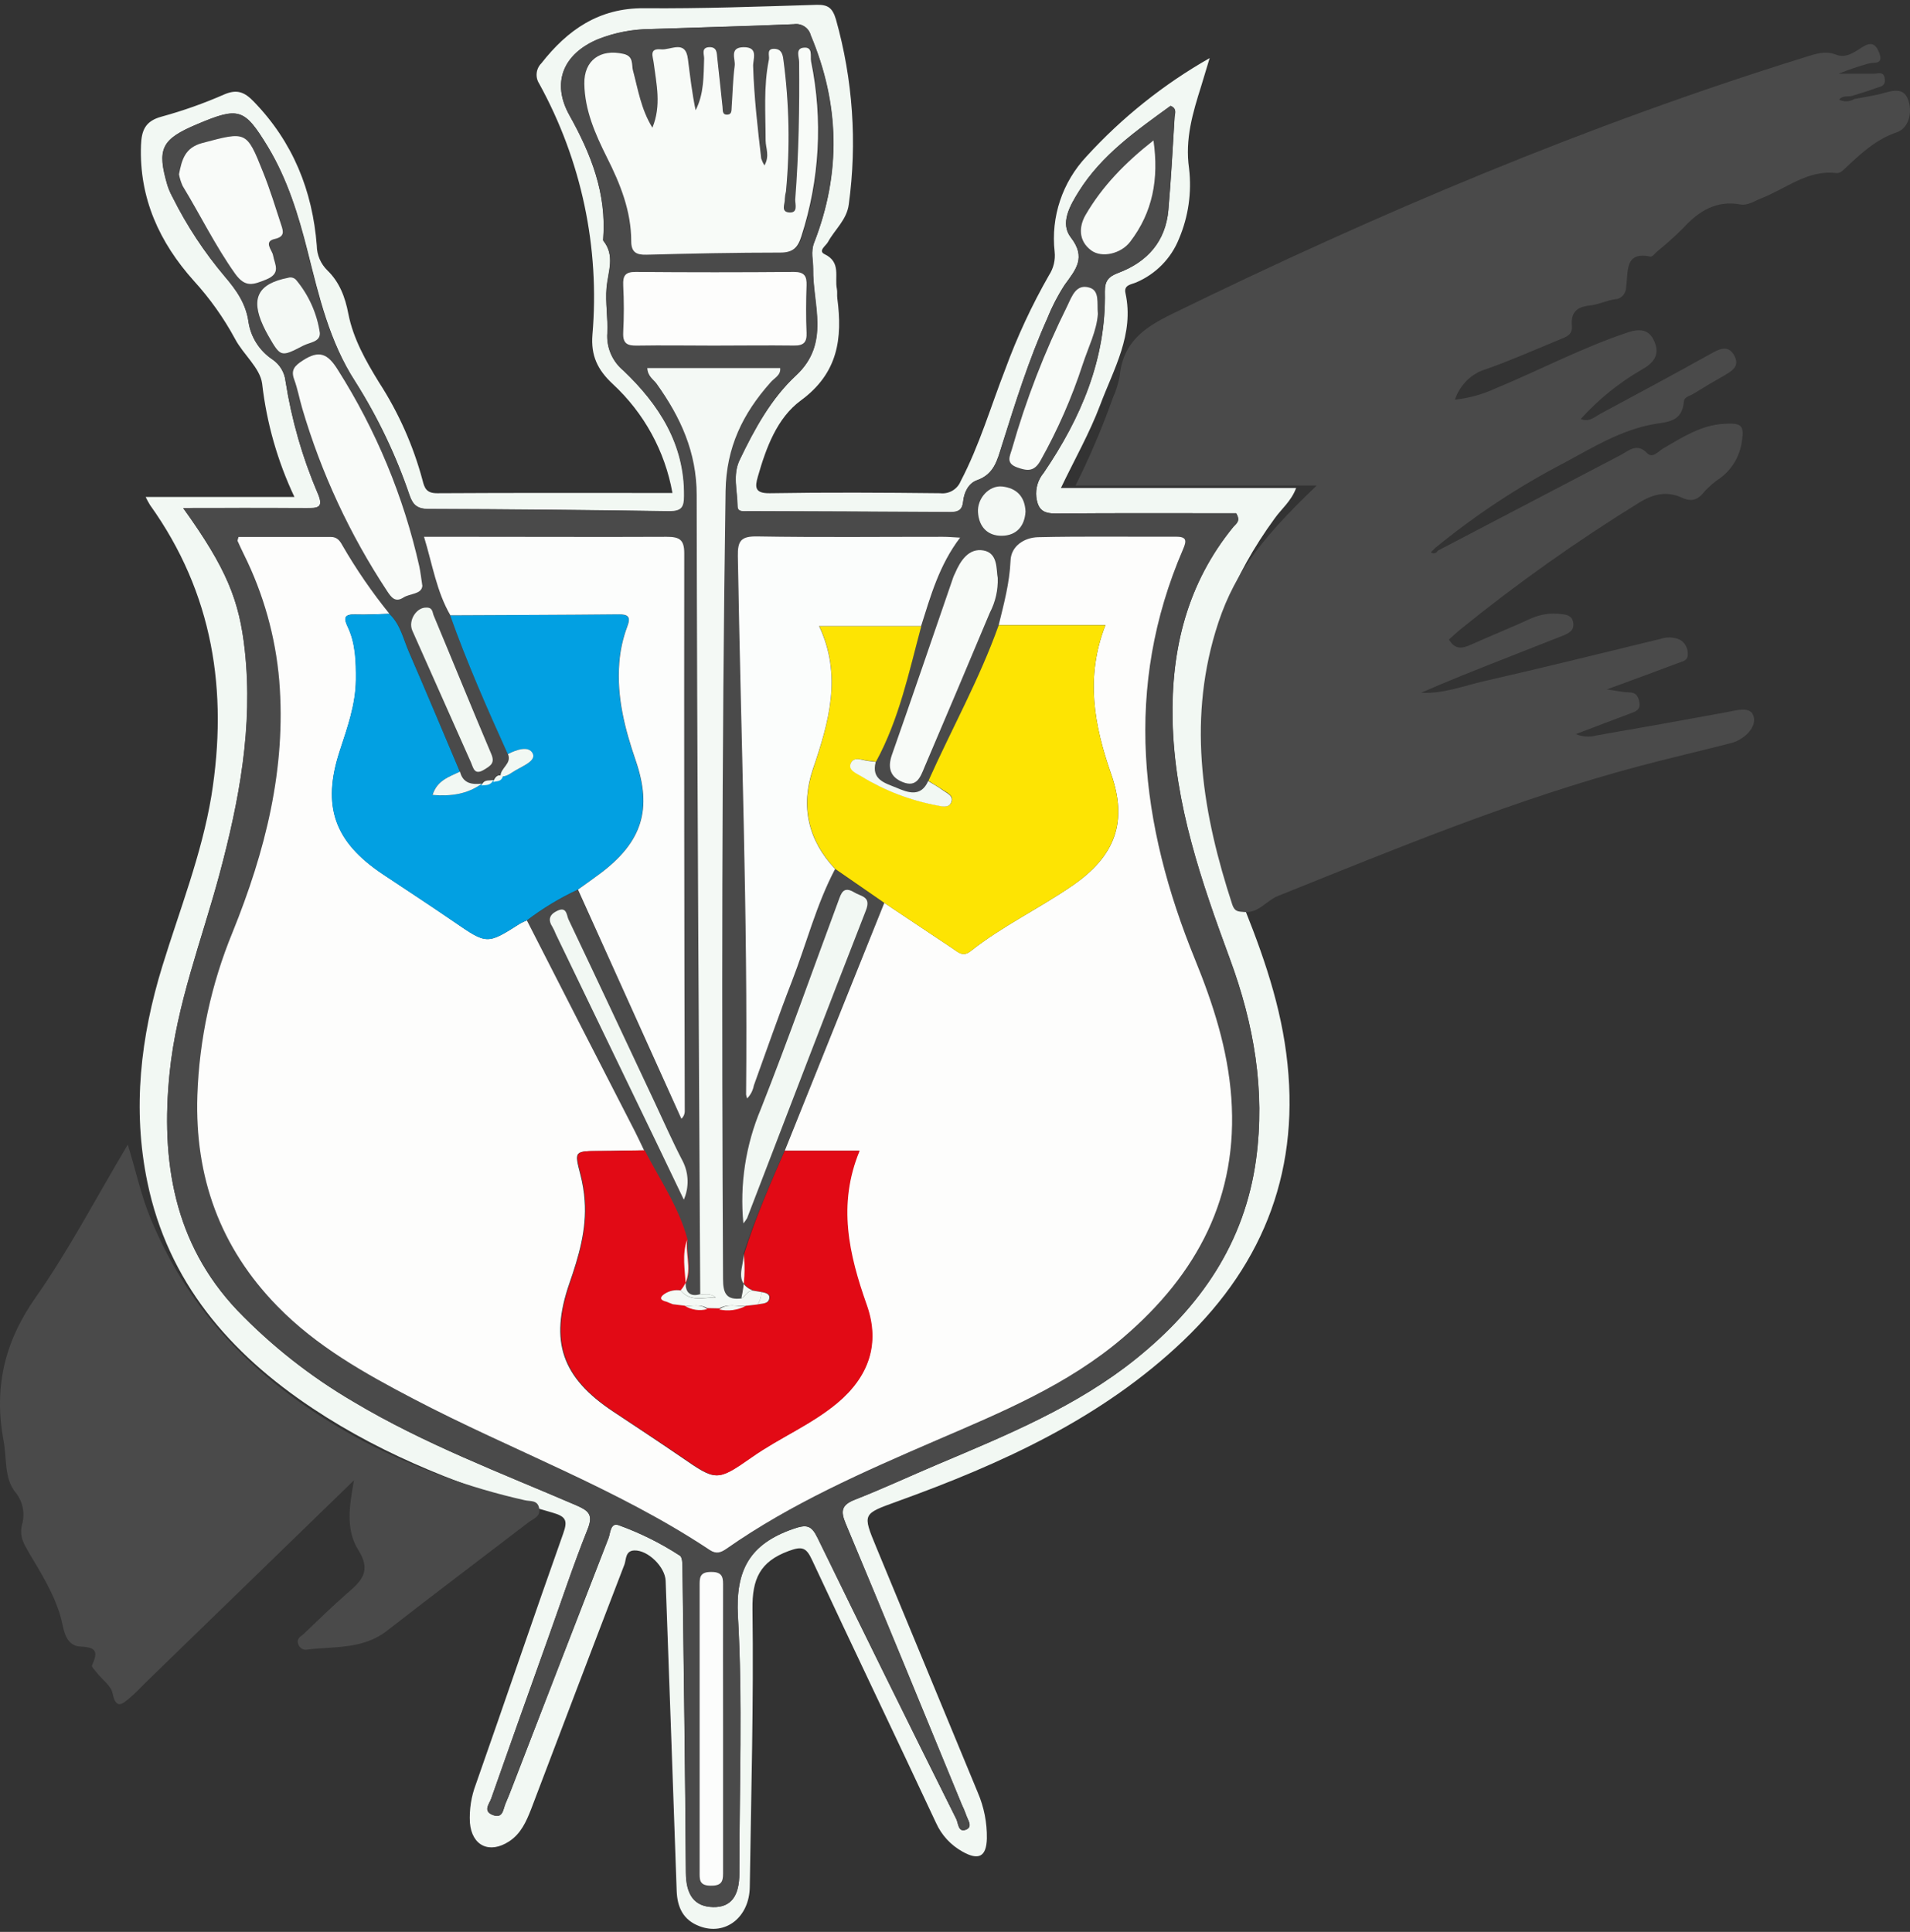 <?xml version="1.0" encoding="UTF-8" standalone="no"?>
<svg width="260px" height="263px" viewBox="0 0 260 263" version="1.1" xmlns="http://www.w3.org/2000/svg" xmlns:xlink="http://www.w3.org/1999/xlink">
    <rect x="0" y="0" width="260" height="263" fill="#333333" stroke="none"/>
    <!-- Generator: Sketch 41.2 (35397) - http://www.bohemiancoding.com/sketch -->
    <title>Group 13</title>
    <desc>Created with Sketch.</desc>
    <defs></defs>
    <g id="Page-1" stroke="none" stroke-width="1" fill="none" fill-rule="evenodd">
        <g id="LANDINGPAGE" transform="translate(-854, -246)">
            <g id="Group" transform="translate(261, 0)">
                <g id="Group-13" transform="translate(593, 246)">
                    <g id="Gensel_Logo" transform="translate(19, 0)">
                        <g id="Ebene_2">
                            <g>
                                <g id="Ebene_1-2">
                                    <path d="M145.664,7.91 C145.157,9.584 144.85,10.639 144.523,11.687 C143.369,15.345 142.282,18.937 142.862,22.938 C143.245,26.194 142.772,29.493 141.488,32.516 C140.423,35.18 138.327,37.315 135.664,38.448 C134.997,38.738 133.957,38.771 134.203,39.898 C135.431,45.508 132.589,50.253 130.755,55.151 C129.32,58.961 127.279,62.547 125.418,66.436 L157.438,66.436 C156.771,68.228 155.437,69.283 154.536,70.549 C142.915,86.441 142.028,103.42 149.386,121.158 C152.381,128.409 155.09,135.659 156.097,143.437 C158.098,158.808 153.309,171.781 142.088,182.505 C130.988,193.091 117.333,199.274 103.097,204.415 C98.428,206.109 98.388,206.05 100.269,210.598 C104.881,221.746 109.492,232.892 114.104,244.036 C114.953,246.013 115.373,248.144 115.338,250.292 C115.272,252.763 114.224,253.324 112.003,252.065 C110.416,251.181 109.16,249.814 108.421,248.169 C102.837,236.219 97.12,224.328 91.544,212.371 C90.756,210.677 90.209,210.459 88.348,211.151 C84.446,212.595 83.378,214.955 83.432,219.061 C83.605,231.664 83.245,244.274 83.065,256.883 C83.005,261.036 79.73,263.554 76.241,262.235 C73.986,261.392 73.192,259.645 73.112,257.397 C72.623,243.335 72.123,229.274 71.611,215.212 C71.544,213.32 69.21,211.013 67.349,211.072 C66.121,211.112 66.248,212.279 66.014,212.957 C61.738,224.051 57.529,235.177 53.3,246.291 C52.633,247.985 51.919,249.626 50.305,250.681 C47.636,252.421 45.235,251.287 44.968,248.149 C44.866,246.354 45.146,244.558 45.788,242.876 C49.791,231.493 53.647,220.083 57.683,208.726 C58.31,206.966 58.003,206.445 56.222,205.931 C44.708,202.635 33.588,198.397 23.575,191.74 C12.234,184.212 3.869,174.503 1.061,160.931 C-1.001,150.971 0.133,141.157 3.102,131.52 C5.463,123.847 8.439,116.359 9.773,108.371 C12.074,94.08 10.013,80.759 1.421,68.749 C1.204,68.395 1.006,68.03 0.827,67.655 L21.08,67.655 C18.777,62.781 17.293,57.569 16.684,52.224 C16.397,50.075 14.122,48.269 12.995,46.134 C11.456,43.284 9.572,40.63 7.385,38.231 C2.715,33.023 -0.073,26.972 0.194,19.774 C0.267,17.738 0.774,16.479 2.995,15.879 C5.913,15.079 8.767,14.068 11.534,12.853 C13.295,12.095 14.316,12.563 15.536,13.822 C20.873,19.326 23.541,25.951 24.122,33.439 C24.135,34.708 24.655,35.921 25.569,36.813 C27.21,38.409 27.991,40.439 28.424,42.746 C29.091,46.127 30.813,49.166 32.594,52.059 C35.254,56.168 37.252,60.66 38.517,65.374 C38.784,66.462 39.058,67.154 40.519,67.147 C51.105,67.081 61.692,67.114 72.538,67.114 C71.524,61.424 68.669,56.213 64.4,52.264 C62.332,50.339 61.418,48.395 61.645,45.567 C62.667,33.72 60.148,21.836 54.4,11.39 C53.828,10.508 53.953,9.351 54.701,8.608 C58.243,4.093 62.506,1.068 68.696,1.121 C76.501,1.186 84.312,0.896 92.124,0.659 C93.698,0.613 94.319,1.055 94.792,2.637 C97.099,10.83 97.693,19.401 96.54,27.829 C96.266,29.932 94.639,31.237 93.705,32.951 C93.425,33.465 92.317,34.15 93.251,34.605 C95.533,35.699 94.585,37.69 94.919,39.325 C95.006,39.74 94.919,40.182 94.979,40.61 C95.699,46.068 95.099,50.787 90.016,54.518 C86.767,56.904 85.28,60.971 84.159,64.9 C83.759,66.304 83.719,67.18 85.8,67.147 C93.525,67.016 101.25,67.062 108.974,67.147 C110.173,67.29 111.319,66.62 111.769,65.513 C114.331,60.628 115.859,55.362 117.847,50.26 C119.466,45.839 121.456,41.559 123.797,37.466 C124.413,36.52 124.684,35.394 124.564,34.276 C124.03,29.526 125.618,24.782 128.913,21.284 C133.752,15.984 139.404,11.471 145.664,7.91 L145.664,7.91 Z M5.93,69.158 C11.894,77.43 13.582,81.767 14.322,88.55 C15.456,98.971 13.548,109.03 10.88,118.996 C8.465,127.993 5.03,136.734 4.083,146.08 C2.875,158.024 4.65,169.23 13.288,178.379 C17.958,183.233 23.285,187.426 29.118,190.836 C38.711,196.571 49.164,200.513 59.397,204.916 C61.105,205.654 61.785,206.181 60.991,208.172 C59.057,213.017 57.422,217.974 55.655,222.891 C53.04,230.221 50.418,237.55 47.843,244.9 C47.603,245.559 46.722,246.534 48.017,247.068 C49.471,247.668 49.457,246.343 49.804,245.546 C50.151,244.748 50.471,243.964 50.765,243.166 C55.11,231.908 59.464,220.654 63.826,209.405 C64.087,208.746 64.073,207.229 65.221,207.645 C68.149,208.7 70.943,210.089 73.546,211.784 C73.853,211.982 73.886,212.72 73.893,213.208 C74.073,227.103 74.266,240.998 74.36,254.892 C74.36,257.931 75.494,259.579 78.075,259.625 C80.49,259.671 81.644,258.142 81.637,255.011 C81.637,243.344 82.098,231.658 81.444,220.024 C81.09,213.716 83.065,210.196 88.909,208.159 C90.796,207.5 91.437,207.618 92.284,209.359 C98.51,222.146 104.805,234.905 111.169,247.635 C111.449,248.196 111.409,249.52 112.503,249.079 C113.484,248.677 112.717,247.761 112.503,247.062 C112.331,246.579 112.133,246.106 111.91,245.645 C106.653,232.91 101.43,220.155 96.113,207.414 C95.406,205.727 95.519,204.883 97.36,204.164 C101.136,202.688 104.818,200.968 108.554,199.386 C118.033,195.378 127.573,191.476 135.664,184.957 C144.436,177.891 150.427,169.183 151.974,157.846 C153.255,148.447 151.674,139.39 148.439,130.617 C144.556,120.07 140.867,109.478 140.614,98.075 C140.401,88.365 142.615,79.401 148.899,71.709 C149.233,71.3 149.92,70.937 149.266,69.876 C141.221,69.876 132.976,69.837 124.731,69.909 C123.003,69.909 122.296,69.395 122.062,67.668 C121.933,66.481 122.294,65.293 123.063,64.372 C128.133,56.911 131.575,48.882 131.395,39.7 C131.395,38.237 131.889,37.651 133.223,37.15 C137.185,35.66 139.667,32.865 140.04,28.581 C140.401,24.395 140.634,20.203 140.881,16.011 C140.881,15.49 141.274,14.798 140.34,14.409 C135.711,17.771 130.955,21.08 127.833,26.089 C126.639,28.007 125.264,30.4 126.759,32.318 C128.907,35.086 127.426,36.721 125.925,38.784 C124.99,40.225 124.199,41.753 123.563,43.346 C121.035,48.975 119.201,54.854 117.353,60.721 C116.733,62.698 116.306,64.577 113.977,65.401 C112.823,65.809 112.223,67.029 112.096,68.301 C111.99,69.356 111.503,69.744 110.415,69.731 C101.216,69.665 92.01,69.652 82.811,69.613 C82.231,69.613 81.391,69.758 81.384,68.953 C81.384,66.844 80.677,64.702 81.677,62.626 C83.679,58.427 85.953,54.274 89.369,51.11 C94.038,46.753 91.584,41.48 91.677,36.609 C91.677,35.515 91.323,34.289 91.797,33.089 C95.499,23.604 95.286,14.191 91.343,4.818 C91.096,3.807 90.111,3.148 89.069,3.296 C82.565,3.566 76.054,3.724 69.55,3.955 C67.118,3.978 64.711,4.447 62.452,5.339 C57.663,7.317 56.028,11.271 58.536,15.734 C61.485,21.007 63.586,26.386 63.119,32.516 L63.119,32.766 C64.78,34.816 63.786,37.005 63.573,39.2 C63.399,41.236 63.78,43.319 63.68,45.369 C63.548,47.324 64.374,49.222 65.901,50.471 C70.751,55.085 74.246,60.49 74.166,67.549 C74.166,69.066 73.806,69.639 72.165,69.613 C61.229,69.441 50.291,69.338 39.351,69.303 C37.857,69.303 37.223,68.749 36.77,67.451 C34.927,62.011 32.442,56.805 29.365,51.941 C25.843,46.503 24.429,40.353 22.901,34.302 C21.633,29.273 20.146,24.415 17.464,19.972 C14.262,14.745 13.522,14.501 7.865,16.894 C2.942,18.957 2.315,20.236 3.796,25.272 C3.989,25.842 4.235,26.394 4.53,26.92 C6.448,30.757 8.819,34.357 11.594,37.644 C13.175,39.496 14.489,41.348 14.829,43.873 C15.156,45.942 16.344,47.783 18.105,48.948 C19.1,49.635 19.745,50.715 19.872,51.908 C20.693,57.151 22.165,62.274 24.255,67.161 C25.122,69.138 24.255,69.204 22.681,69.184 C17.204,69.125 11.761,69.158 5.93,69.158 Z" id="Shape" fill="#F2F8F3"></path>
                                    <path d="M5.93,69.158 C11.754,69.158 17.211,69.125 22.661,69.158 C24.255,69.158 25.109,69.158 24.235,67.134 C22.154,62.255 20.689,57.141 19.872,51.908 C19.748,50.717 19.108,49.638 18.118,48.948 C16.357,47.783 15.169,45.942 14.843,43.873 C14.502,41.348 13.188,39.49 11.607,37.644 C8.828,34.358 6.452,30.758 4.53,26.92 C4.244,26.393 4.007,25.841 3.822,25.272 C2.342,20.236 2.975,18.957 7.892,16.894 C13.548,14.521 14.289,14.745 17.438,19.966 C20.086,24.388 21.573,29.266 22.848,34.276 C24.375,40.333 25.796,46.477 29.312,51.914 C32.389,56.779 34.874,61.984 36.716,67.424 C37.17,68.743 37.81,69.27 39.298,69.276 C50.233,69.312 61.171,69.415 72.111,69.586 C73.773,69.586 74.113,69.039 74.113,67.523 C74.193,60.47 70.704,55.085 65.848,50.445 C64.334,49.186 63.522,47.286 63.666,45.336 C63.766,43.286 63.386,41.21 63.56,39.167 C63.746,36.972 64.767,34.79 63.106,32.733 C63.059,32.681 63.106,32.568 63.106,32.483 C63.573,26.353 61.472,20.967 58.523,15.701 C56.021,11.232 57.649,7.31 62.439,5.306 C64.706,4.423 67.12,3.965 69.557,3.955 C76.061,3.744 82.571,3.592 89.075,3.296 C90.112,3.133 91.105,3.775 91.37,4.779 C95.313,14.152 95.533,23.565 91.824,33.05 C91.357,34.249 91.724,35.475 91.704,36.57 C91.617,41.421 94.098,46.701 89.396,51.071 C85.98,54.235 83.732,58.387 81.704,62.586 C80.703,64.662 81.397,66.805 81.411,68.914 C81.411,69.744 82.258,69.573 82.838,69.573 C92.037,69.613 101.243,69.626 110.442,69.692 C111.529,69.692 112.023,69.309 112.123,68.261 C112.25,66.996 112.85,65.77 114.004,65.361 C116.339,64.537 116.766,62.639 117.38,60.681 C119.227,54.815 121.062,48.935 123.59,43.306 C124.224,41.728 125.01,40.213 125.938,38.784 C127.412,36.721 128.913,35.086 126.772,32.318 C125.284,30.393 126.652,28.007 127.846,26.089 C130.968,21.08 135.724,17.771 140.354,14.409 C141.288,14.798 140.928,15.483 140.894,16.011 C140.641,20.203 140.414,24.395 140.054,28.581 C139.68,32.865 137.199,35.66 133.236,37.15 C131.902,37.651 131.382,38.237 131.408,39.7 C131.595,48.882 128.153,56.911 123.076,64.372 C122.307,65.293 121.946,66.481 122.076,67.668 C122.296,69.395 123.003,69.922 124.744,69.909 C132.989,69.837 141.234,69.876 149.279,69.876 C149.946,70.937 149.279,71.3 148.912,71.709 C142.602,79.421 140.414,88.385 140.627,98.075 C140.881,109.478 144.57,120.064 148.452,130.617 C151.688,139.416 153.269,148.414 151.988,157.846 C150.44,169.19 144.443,177.891 135.678,184.957 C127.579,191.482 118.04,195.378 108.567,199.386 C104.832,200.968 101.15,202.681 97.374,204.164 C95.539,204.883 95.419,205.727 96.126,207.414 C101.463,220.122 106.673,232.877 111.923,245.645 C112.146,246.106 112.344,246.579 112.517,247.062 C112.717,247.721 113.477,248.677 112.517,249.079 C111.429,249.52 111.469,248.196 111.182,247.635 C104.845,234.892 98.55,222.133 92.297,209.359 C91.45,207.625 90.81,207.493 88.922,208.159 C83.072,210.222 81.104,213.748 81.457,220.024 C82.124,231.651 81.637,243.344 81.651,255.011 C81.651,258.142 80.497,259.671 78.089,259.625 C75.507,259.572 74.393,257.931 74.373,254.892 C74.279,240.998 74.086,227.103 73.906,213.208 C73.906,212.72 73.866,211.982 73.559,211.784 C70.957,210.084 68.163,208.691 65.234,207.632 C64.087,207.216 64.1,208.719 63.84,209.392 C59.45,220.632 55.096,231.886 50.778,243.153 C50.471,243.951 50.151,244.748 49.818,245.533 C49.484,246.317 49.491,247.655 48.03,247.055 C46.736,246.521 47.616,245.572 47.856,244.887 C50.431,237.544 53.053,230.214 55.668,222.878 C57.422,217.96 59.057,212.99 61.005,208.159 C61.798,206.181 61.118,205.641 59.41,204.903 C49.184,200.5 38.731,196.564 29.131,190.823 C23.298,187.413 17.971,183.22 13.302,178.365 C4.63,169.21 2.889,158.011 4.096,146.067 C5.037,136.72 8.479,127.974 10.893,118.983 C13.562,109.016 15.476,98.964 14.336,88.537 C13.588,81.774 11.867,77.437 5.93,69.158 Z M48.103,106.202 L48.163,106.169 C47.603,106.301 46.909,106.044 46.536,106.723 L46.602,106.683 C45.215,106.835 44.021,106.683 43.62,105.048 C41.312,99.61 39.038,94.159 36.683,88.741 C35.909,86.961 35.522,84.971 34.015,83.554 C31.635,80.614 29.492,77.496 27.604,74.227 C27.257,73.567 26.877,73.093 26.043,73.093 L13.468,73.093 C13.368,73.455 13.302,73.554 13.328,73.614 C13.609,74.229 13.895,74.842 14.189,75.453 C16.868,80.833 18.504,86.661 19.012,92.637 C19.972,104.62 17.097,115.938 12.655,126.912 C9.747,133.978 8.125,141.496 7.865,149.119 C7.511,160.16 10.92,169.803 18.758,177.838 C24.095,183.296 30.639,186.967 37.303,190.454 C50.645,197.454 64.987,202.622 77.622,211.026 C78.502,211.613 79.149,211.356 79.903,210.835 C88.722,204.672 98.528,200.374 108.367,196.136 C117.333,192.273 126.378,188.556 133.903,182.103 C144.016,173.455 149.606,162.882 148.619,149.416 C148.139,142.87 146.151,136.707 143.683,130.637 C136.178,112.227 133.917,93.632 142.062,74.767 C142.582,73.561 142.515,73.067 141.048,73.073 C134.797,73.106 128.547,73.001 122.303,73.146 C120.441,73.192 118.647,74.358 118.567,76.316 C118.44,79.361 117.66,82.248 116.953,85.122 C114.344,92.452 110.535,99.254 107.353,106.334 C106.373,108.555 104.685,107.929 103.104,107.263 C101.523,106.597 99.542,106.189 100.229,103.717 C103.384,97.916 104.705,91.523 106.393,85.261 C107.727,81.135 108.861,76.949 111.683,73.212 C110.689,73.165 110.015,73.099 109.341,73.099 C100.923,73.099 92.511,73.192 84.092,73.047 C81.858,73.007 81.424,73.647 81.424,75.743 C81.838,100.171 82.758,124.586 82.545,149.027 C82.573,149.21 82.622,149.389 82.691,149.561 C83.166,149.074 83.484,148.459 83.605,147.794 C85.32,143.048 86.941,138.283 88.795,133.583 C90.796,128.501 92.131,123.182 94.665,118.324 L101.336,122.938 L87.781,156.693 C85.78,161.307 83.745,165.921 82.191,170.706 C82.426,172.744 82.316,174.807 81.864,176.81 C79.776,177.06 79.363,176.058 79.356,174.14 C79.176,138.388 79.169,102.643 79.703,66.89 C79.79,60.958 82.038,56.344 85.8,52.125 C86.327,51.532 87.281,51.17 87.134,50.148 L69.103,50.148 C69.17,51.288 69.937,51.677 70.37,52.277 C73.632,56.812 75.814,61.578 75.827,67.437 C75.874,103.691 76.127,139.944 76.307,176.236 C75.147,176.586 74.393,176.131 74.306,174.971 C74.213,172.927 73.786,170.864 74.5,168.841 C73.346,164.405 70.724,160.661 68.656,156.653 C68.249,155.803 67.856,154.952 67.429,154.115 C62.537,144.523 57.627,134.932 52.699,125.344 C54.858,123.701 57.191,122.296 59.657,121.151 L73.732,152.329 C74.036,152.053 74.203,151.662 74.193,151.255 C74.157,125.948 74.135,100.643 74.126,75.341 C74.126,73.455 73.459,73.08 71.725,73.099 C62.959,73.172 54.187,73.099 45.422,73.099 L38.717,73.099 C39.871,76.903 40.418,80.548 42.3,83.784 C44.581,90.218 47.336,96.453 50.145,102.675 C50.718,103.994 49.091,104.567 49.131,105.701 L49.197,105.661 C48.604,105.385 48.323,105.741 48.103,106.202 Z M69.81,17.382 C68.256,14.864 67.862,12.161 67.248,9.518 C67.068,8.74 67.369,7.646 65.974,7.33 C62.799,6.611 60.571,8.2 60.638,11.397 C60.691,14.996 62.119,18.232 63.686,21.37 C65.507,25.015 66.982,28.726 67.022,32.852 C67.022,34.302 67.689,34.711 69.103,34.671 C75.173,34.506 81.244,34.375 87.314,34.381 C89.042,34.381 89.696,33.722 90.176,32.186 C92.672,24.486 93.132,16.283 91.51,8.358 C91.363,7.64 91.824,6.301 90.423,6.493 C89.356,6.644 89.869,7.771 89.876,8.431 C89.936,14.692 89.829,20.954 89.342,27.183 C89.289,27.842 89.656,29.029 88.462,28.943 C87.268,28.857 87.921,27.757 87.861,27.084 C87.882,26.744 87.935,26.406 88.021,26.076 C88.587,20.103 88.468,14.087 87.668,8.14 C87.588,7.415 87.401,6.736 86.52,6.671 C85.286,6.578 85.807,7.6 85.693,8.134 C84.946,11.779 85.246,15.47 85.246,19.155 C85.246,20.157 85.84,21.218 85.086,22.543 C84.907,22.248 84.762,21.934 84.653,21.607 C84.166,17.441 83.685,13.269 83.552,9.083 C83.552,8.121 84.419,6.4 82.218,6.446 C80.263,6.486 81.15,8.061 81.037,8.971 C80.79,10.836 80.764,12.728 80.623,14.607 C80.623,15.009 80.663,15.569 80.096,15.622 C79.296,15.701 79.429,15.009 79.383,14.547 C79.129,12.339 78.922,10.125 78.669,7.91 C78.596,7.251 78.669,6.427 77.635,6.44 C76.441,6.44 76.894,7.402 76.874,7.969 C76.794,10.362 76.874,12.768 75.72,15.022 C75.227,12.702 74.973,10.408 74.673,8.055 C74.326,5.359 72.312,6.849 71.011,6.736 C69.383,6.572 69.897,7.692 70.017,8.608 C70.35,11.449 71.044,14.33 69.81,17.382 Z M38.497,79.757 C38.311,78.557 38.23,77.779 38.064,77.035 C35.938,67.583 32.195,58.559 26.997,50.352 C25.616,48.144 24.469,47.597 22.214,49.067 C21.106,49.792 20.546,50.306 21.04,51.638 C21.533,52.969 21.754,54.274 22.14,55.593 C24.728,64.394 28.617,72.77 33.681,80.449 C34.248,81.306 34.782,82.064 35.902,81.345 C36.823,80.759 38.384,80.93 38.497,79.757 Z M78.149,47.057 C81.784,47.057 85.42,47.004 89.055,47.057 C90.43,47.057 90.87,46.628 90.81,45.29 C90.71,43.154 90.73,41.012 90.81,38.877 C90.856,37.611 90.523,37.018 89.095,37.031 C81.909,37.084 74.722,37.084 67.535,37.031 C66.108,37.031 65.794,37.565 65.848,38.844 C65.957,40.98 65.957,43.121 65.848,45.257 C65.754,46.786 66.368,47.103 67.775,47.063 C71.238,46.991 74.68,47.05 78.149,47.05 L78.149,47.057 Z M5.363,23.729 C5.473,24.275 5.648,24.806 5.884,25.311 C8.272,29.266 10.286,33.432 13.001,37.222 C14.409,39.2 15.49,38.718 17.251,38.013 C19.305,37.189 18.398,36.036 18.171,34.717 C18.045,33.992 16.837,32.852 18.411,32.496 C19.792,32.186 19.572,31.461 19.299,30.637 C18.505,28.205 17.764,25.74 16.804,23.387 C14.536,17.797 14.536,17.896 8.532,19.465 C6.191,20.091 5.757,21.699 5.363,23.729 Z M116.819,78.676 C116.626,77.575 116.999,75.327 114.905,74.939 C112.81,74.55 111.749,76.316 111.009,78.063 C110.942,78.221 110.849,78.366 110.795,78.531 C108.007,86.612 105.252,94.7 102.424,102.768 C101.797,104.561 102.23,105.82 103.945,106.492 C105.819,107.23 106.313,105.741 106.86,104.449 C109.826,97.418 112.792,90.404 115.759,83.409 C116.514,81.948 116.88,80.321 116.819,78.682 L116.819,78.676 Z M82.191,166.553 C82.38,166.318 82.547,166.067 82.691,165.802 C88.075,151.835 93.411,137.848 98.861,123.907 C99.609,121.995 98.194,122.041 97.274,121.455 C95.82,120.552 95.493,121.58 95.126,122.575 C91.624,132.041 88.275,141.565 84.566,150.918 C82.488,155.859 81.672,161.228 82.191,166.553 L82.191,166.553 Z M79.423,235.362 L79.423,216.108 C79.423,214.942 79.536,213.953 77.762,213.986 C76.154,213.986 76.227,214.882 76.227,215.963 L76.227,254.721 C76.227,255.789 76.114,256.659 77.748,256.699 C79.516,256.732 79.429,255.796 79.423,254.609 C79.416,248.202 79.429,241.782 79.423,235.369 L79.423,235.362 Z M130.448,42.746 C130.301,41.276 130.728,39.575 129.274,39.147 C127.493,38.619 126.939,40.3 126.305,41.612 C123.19,47.884 120.66,54.423 118.747,61.149 C118.5,62.059 117.853,63.047 119.448,63.628 C120.862,64.142 121.789,64.221 122.636,62.711 C124.978,58.536 126.904,54.145 128.386,49.601 C129.16,47.261 130.301,45.026 130.448,42.746 Z M74.086,163.324 C74.809,161.646 74.748,159.739 73.919,158.11 C72.532,155.473 71.331,152.711 70.057,150.002 C66.161,141.717 62.285,133.425 58.35,125.159 C58.103,124.638 58.136,123.373 56.849,123.979 C55.775,124.487 55.515,125.205 56.182,126.22 C56.349,126.519 56.494,126.83 56.615,127.15 L70.364,155.559 L74.086,163.324 Z M138.019,19.115 C134.163,22.114 131.028,25.344 128.767,29.273 C127.879,30.815 127.746,32.793 129.56,34.104 C130.995,35.146 133.563,34.559 134.837,32.924 C137.946,28.956 138.773,24.441 138.019,19.115 Z M39.044,82.716 C37.71,82.657 36.529,84.43 37.13,85.801 C39.776,91.804 42.444,97.802 45.135,103.796 C45.435,104.455 45.562,105.609 46.896,104.791 C47.776,104.251 48.437,103.908 47.903,102.649 C45.235,96.374 42.68,90.059 40.052,83.771 C39.885,83.389 39.885,82.684 39.044,82.716 Z M24.542,45.336 C24.147,42.69 23.028,40.202 21.307,38.138 C21.032,37.809 20.58,37.683 20.173,37.822 C16.117,38.613 15.069,40.59 16.784,44.321 C16.997,44.783 17.231,45.244 17.484,45.686 C19.205,48.619 19.205,48.652 22.307,47.063 C23.208,46.602 24.615,46.569 24.542,45.336 Z M120.602,69.646 C120.495,67.622 119.374,66.455 117.426,66.244 C115.645,66.053 114.017,67.846 114.131,69.744 C114.251,71.722 115.425,73.001 117.413,72.954 C119.401,72.908 120.515,71.63 120.602,69.646 Z" id="Shape" fill="#4A4A4A"></path>
                                    <path d="M52.719,125.297 C57.611,134.886 62.521,144.476 67.449,154.069 C67.876,154.906 68.269,155.763 68.676,156.607 C66.675,156.607 64.674,156.686 62.672,156.693 C59.143,156.693 59.177,156.693 60.004,159.903 C60.306,161.063 60.5,162.247 60.584,163.442 C60.871,167.397 59.777,171.049 58.503,174.72 C55.768,182.63 57.482,187.534 64.453,192.161 C67.542,194.211 70.644,196.255 73.706,198.351 C78.495,201.647 78.522,201.706 83.345,198.351 C87.094,195.714 91.383,193.961 94.919,191.008 C99.215,187.422 100.816,182.933 98.921,177.673 C96.5,170.831 94.919,164.022 97.941,156.666 L87.821,156.666 L101.376,122.911 C104.458,124.968 107.54,127.024 110.622,129.081 C111.383,129.582 112.05,130.333 113.124,129.483 C117.46,126.049 122.496,123.663 127.026,120.532 C132.849,116.511 134.524,111.857 132.255,105.371 C129.934,98.74 128.713,92.188 131.475,85.109 L116.946,85.109 C117.653,82.209 118.434,79.348 118.56,76.303 C118.64,74.326 120.441,73.179 122.296,73.132 C128.54,72.987 134.79,73.093 141.041,73.06 C142.515,73.06 142.575,73.548 142.055,74.754 C133.91,93.612 136.171,112.213 143.676,130.623 C146.151,136.687 148.132,142.851 148.612,149.402 C149.6,162.875 144.009,173.442 133.896,182.09 C126.358,188.543 117.326,192.26 108.361,196.123 C98.521,200.381 88.715,204.665 79.91,210.828 C79.156,211.356 78.515,211.606 77.628,211.02 C64.994,202.622 50.672,197.448 37.31,190.448 C30.639,186.961 24.088,183.289 18.765,177.832 C10.92,169.803 7.505,160.173 7.865,149.119 C8.126,141.498 9.748,133.983 12.655,126.919 C17.097,115.951 19.992,104.633 19.012,92.643 C18.504,86.668 16.868,80.84 14.189,75.459 C13.891,74.848 13.604,74.235 13.328,73.62 C13.328,73.561 13.368,73.455 13.468,73.099 L26.043,73.099 C26.877,73.099 27.257,73.594 27.604,74.233 C29.492,77.502 31.635,80.621 34.015,83.56 C32.454,83.6 30.899,83.705 29.345,83.652 C27.891,83.606 27.757,84.107 28.324,85.294 C29.418,87.594 29.492,90.059 29.458,92.544 C29.418,95.946 28.291,99.063 27.257,102.227 C24.802,109.728 26.51,114.599 33.107,119.003 C36.329,121.151 39.571,123.267 42.76,125.456 C47.309,128.58 47.289,128.6 51.806,125.726 C52.1,125.563 52.406,125.42 52.719,125.297 L52.719,125.297 Z" id="Shape" fill="#FDFDFC"></path>
                                    <path d="M52.719,125.297 C52.399,125.421 52.087,125.567 51.786,125.732 C47.276,128.606 47.289,128.587 42.74,125.462 C39.551,123.274 36.309,121.158 33.087,119.009 C26.49,114.613 24.782,109.742 27.237,102.234 C28.271,99.07 29.398,95.952 29.438,92.551 C29.438,90.046 29.398,87.581 28.304,85.3 C27.737,84.107 27.877,83.613 29.325,83.659 C30.879,83.712 32.44,83.606 33.994,83.567 C35.502,84.984 35.889,86.975 36.663,88.754 C39.018,94.172 41.292,99.624 43.6,105.062 C42.126,105.767 40.465,106.261 39.865,108.239 C42.42,108.443 44.621,108.087 46.582,106.696 L46.516,106.736 C47.096,106.67 47.75,106.795 48.143,106.182 L48.083,106.215 C48.497,106.123 49.004,106.215 49.177,105.655 L49.111,105.694 C49.964,105.806 50.545,105.226 51.192,104.857 C52.192,104.29 53.967,103.578 53.5,102.596 C52.966,101.489 51.279,102.062 50.125,102.662 C47.316,96.447 44.561,90.204 42.28,83.771 C49.911,83.732 57.542,83.718 65.167,83.639 C66.501,83.639 66.855,83.995 66.375,85.267 C65.771,86.869 65.401,88.546 65.274,90.251 C64.907,94.865 66.021,99.208 67.509,103.539 C69.797,110.196 68.362,114.606 62.772,118.858 C61.752,119.635 60.691,120.36 59.65,121.112 C57.194,122.256 54.87,123.659 52.719,125.297 Z" id="Shape" fill="#02A0E2"></path>
                                    <path d="M116.946,85.116 L131.475,85.116 C128.713,92.188 129.941,98.747 132.255,105.378 C134.517,111.851 132.849,116.504 127.026,120.538 C122.496,123.663 117.46,126.055 113.124,129.49 C112.043,130.346 111.383,129.595 110.622,129.088 C107.536,127.04 104.454,124.983 101.376,122.918 L94.706,118.304 C90.997,114.349 89.983,109.735 91.677,104.732 C93.838,98.325 95.679,91.958 92.531,85.234 L106.413,85.234 C104.725,91.509 103.404,97.903 100.249,103.691 C99.909,103.651 99.582,103.598 99.222,103.565 C98.388,103.48 97.254,102.965 96.854,103.869 C96.453,104.772 97.634,105.259 98.294,105.675 C101.461,107.609 104.962,108.95 108.621,109.629 C109.288,109.761 110.162,109.992 110.495,109.254 C110.922,108.311 109.922,107.935 109.341,107.533 C108.761,107.131 108.007,106.709 107.38,106.301 C110.535,99.248 114.338,92.445 116.946,85.116 Z" id="Shape" fill="#FDE403"></path>
                                    <path d="M87.821,156.66 L98.021,156.66 C94.972,164.016 96.58,170.818 99.002,177.667 C100.863,182.94 99.262,187.416 94.999,191.001 C91.463,193.948 87.174,195.721 83.425,198.344 C78.609,201.712 78.575,201.64 73.786,198.344 C70.724,196.248 67.622,194.211 64.533,192.155 C57.569,187.541 55.861,182.604 58.583,174.714 C59.851,171.049 60.945,167.364 60.664,163.436 C60.58,162.241 60.386,161.056 60.084,159.896 C59.237,156.686 59.203,156.706 62.752,156.686 C64.754,156.686 66.755,156.627 68.756,156.6 C70.824,160.608 73.426,164.352 74.6,168.775 C74.34,171.069 75.594,173.56 73.719,175.663 C72.97,175.543 72.202,175.703 71.564,176.111 C70.844,176.573 70.864,176.981 71.765,177.192 L72.652,177.541 L74.266,177.739 C75.234,178.154 76.306,178.269 77.341,178.069 L78.976,178.102 C80.198,178.301 81.451,178.181 82.611,177.752 L84.179,177.574 C84.806,177.41 85.707,177.574 85.8,176.671 C85.86,176.091 85.193,175.96 84.673,175.874 L83.565,175.689 C80.897,174.569 82.331,172.44 82.304,170.673 C83.785,165.888 85.807,161.274 87.821,156.66 Z" id="Shape" fill="#E20A15"></path>
                                    <path d="M59.677,121.105 C60.718,120.354 61.778,119.622 62.799,118.851 C68.389,114.599 69.823,110.19 67.535,103.532 C66.048,99.202 64.934,94.871 65.301,90.244 C65.428,88.54 65.798,86.862 66.401,85.261 C66.882,83.989 66.528,83.619 65.194,83.633 C57.562,83.712 49.931,83.725 42.306,83.765 C40.425,80.528 39.878,76.883 38.717,73.08 L45.442,73.08 C54.207,73.08 62.979,73.119 71.745,73.08 C73.479,73.08 74.146,73.442 74.146,75.321 C74.124,100.628 74.146,125.932 74.213,151.235 C74.223,151.642 74.056,152.034 73.753,152.309 L59.677,121.105 Z" id="Shape" fill="#FCFDFC"></path>
                                    <path d="M106.386,85.234 L92.504,85.234 C95.666,91.958 93.838,98.318 91.65,104.732 C89.956,109.761 90.983,114.369 94.679,118.304 C92.117,123.162 90.783,128.481 88.809,133.563 C86.981,138.263 85.333,143.035 83.619,147.774 C83.497,148.439 83.179,149.054 82.705,149.541 C82.635,149.369 82.586,149.19 82.558,149.007 C82.798,124.572 81.851,100.151 81.437,75.723 C81.404,73.627 81.851,72.987 84.106,73.027 C92.517,73.172 100.936,73.073 109.355,73.08 C110.022,73.08 110.689,73.139 111.696,73.192 C108.854,76.929 107.694,81.115 106.386,85.234 Z" id="Shape" fill="#FBFDFC"></path>
                                    <path d="M69.81,17.382 C71.051,14.336 70.35,11.449 69.99,8.589 C69.877,7.672 69.323,6.559 70.984,6.717 C72.318,6.849 74.32,5.352 74.646,8.035 C74.947,10.355 75.2,12.649 75.694,15.002 C76.848,12.748 76.768,10.342 76.848,7.949 C76.848,7.382 76.414,6.433 77.608,6.42 C78.629,6.42 78.569,7.244 78.642,7.89 C78.896,10.098 79.109,12.313 79.356,14.528 C79.409,14.982 79.269,15.681 80.07,15.602 C80.637,15.549 80.563,14.989 80.597,14.587 C80.73,12.708 80.764,10.817 81.01,8.951 C81.13,8.042 80.237,6.466 82.191,6.427 C84.359,6.387 83.465,8.108 83.525,9.063 C83.659,13.269 84.139,17.434 84.626,21.587 C84.735,21.914 84.881,22.228 85.06,22.523 C85.807,21.205 85.22,20.137 85.22,19.135 C85.22,15.457 84.919,11.766 85.667,8.114 C85.78,7.574 85.26,6.559 86.494,6.651 C87.374,6.717 87.554,7.396 87.641,8.121 C88.442,14.067 88.56,20.084 87.995,26.056 C87.909,26.386 87.855,26.724 87.835,27.065 C87.895,27.724 87.221,28.838 88.435,28.923 C89.649,29.009 89.249,27.862 89.249,27.19 C89.736,20.948 89.842,14.666 89.782,8.437 C89.782,7.778 89.262,6.644 90.329,6.499 C91.73,6.301 91.277,7.646 91.417,8.365 C93.038,16.29 92.579,24.493 90.083,32.193 C89.602,33.715 88.942,34.388 87.221,34.388 C81.15,34.388 75.08,34.513 69.01,34.678 C67.589,34.717 66.935,34.309 66.928,32.859 C66.928,28.732 65.434,25.021 63.593,21.376 C62.025,18.232 60.598,15.002 60.544,11.403 C60.491,8.206 62.726,6.618 65.881,7.336 C67.275,7.653 66.975,8.747 67.155,9.525 C67.856,12.161 68.249,14.857 69.81,17.382 Z" id="Shape" fill="#F8FBF8"></path>
                                    <path d="M83.499,175.702 L84.606,175.887 C84.651,176.494 84.476,177.097 84.112,177.588 L82.545,177.766 C81.331,177.858 80.063,177.443 78.909,178.115 L77.275,178.082 C76.301,177.495 75.227,177.832 74.199,177.752 L72.585,177.555 L71.698,177.205 C70.797,176.994 70.777,176.586 71.498,176.124 C72.135,175.716 72.903,175.556 73.652,175.676 C74.933,177.245 76.614,176.658 78.435,176.632 C77.648,175.973 76.941,176.315 76.314,176.197 C76.134,139.944 75.88,103.691 75.834,67.398 C75.834,61.564 73.646,56.799 70.377,52.237 C69.943,51.638 69.176,51.249 69.11,50.108 L87.201,50.108 C87.321,51.104 86.367,51.473 85.867,52.086 C82.104,56.318 79.863,60.912 79.77,66.851 C79.243,102.603 79.243,138.349 79.423,174.101 C79.423,176.025 79.843,177.021 81.931,176.77 C82.471,176.46 82.725,175.709 83.499,175.702 Z" id="Shape" fill="#F4F9F5"></path>
                                    <path d="M38.497,79.757 C38.384,80.937 36.823,80.765 35.909,81.352 C34.788,82.071 34.255,81.312 33.688,80.456 C28.621,72.777 24.73,64.401 22.14,55.599 C21.754,54.281 21.513,52.93 21.04,51.644 C20.566,50.359 21.106,49.792 22.214,49.074 C24.469,47.604 25.623,48.151 26.997,50.359 C32.195,58.564 35.937,67.585 38.064,77.035 C38.23,77.779 38.311,78.551 38.497,79.757 Z" id="Shape" fill="#F9FBF9"></path>
                                    <path d="M78.149,47.05 C74.686,47.05 71.224,46.991 67.762,47.05 C66.355,47.083 65.761,46.767 65.834,45.244 C65.943,43.107 65.943,40.967 65.834,38.83 C65.781,37.552 66.094,37.011 67.522,37.018 C74.709,37.079 81.895,37.079 89.082,37.018 C90.51,37.018 90.843,37.598 90.796,38.863 C90.723,40.999 90.703,43.141 90.796,45.277 C90.856,46.595 90.416,47.07 89.042,47.043 C85.42,46.997 81.784,47.05 78.149,47.05 Z" id="Shape" fill="#FDFDFC"></path>
                                    <path d="M5.363,23.729 C5.757,21.699 6.191,20.091 8.552,19.465 C14.516,17.889 14.556,17.771 16.804,23.42 C17.764,25.792 18.505,28.251 19.299,30.67 C19.566,31.494 19.786,32.219 18.411,32.529 C16.817,32.885 18.045,34.032 18.171,34.75 C18.398,36.029 19.305,37.196 17.251,38.046 C15.49,38.751 14.409,39.219 13.001,37.255 C10.286,33.432 8.272,29.273 5.864,25.318 C5.634,24.81 5.466,24.277 5.363,23.729 L5.363,23.729 Z" id="Shape" fill="#F9FBF9"></path>
                                    <path d="M116.819,78.682 C116.875,80.323 116.506,81.95 115.745,83.409 C112.797,90.439 109.83,97.453 106.846,104.449 C106.299,105.767 105.806,107.224 103.931,106.492 C102.224,105.833 101.783,104.561 102.41,102.768 C105.245,94.706 108,86.612 110.782,78.531 C110.836,78.373 110.929,78.221 110.996,78.063 C111.736,76.316 112.883,74.569 114.891,74.939 C116.899,75.308 116.599,77.582 116.819,78.682 Z" id="Shape" fill="#F8FBF8"></path>
                                    <path d="M82.191,166.553 C81.681,161.236 82.501,155.876 84.579,150.945 C88.288,141.559 91.637,132.034 95.139,122.602 C95.506,121.606 95.806,120.578 97.287,121.481 C98.234,122.068 99.622,122.021 98.875,123.933 C93.425,137.874 88.081,151.861 82.705,165.828 C82.555,166.084 82.383,166.327 82.191,166.553 L82.191,166.553 Z" id="Shape" fill="#F2F8F3"></path>
                                    <path d="M79.429,235.369 L79.429,254.622 C79.429,255.809 79.523,256.745 77.755,256.712 C76.121,256.712 76.234,255.809 76.234,254.734 L76.234,215.976 C76.234,214.889 76.161,213.999 77.768,213.999 C79.543,213.966 79.429,214.948 79.429,216.121 C79.416,222.535 79.423,228.948 79.429,235.369 Z" id="Shape" fill="#FCFDFC"></path>
                                    <path d="M130.448,42.746 C130.294,45.026 129.154,47.261 128.386,49.601 C126.904,54.145 124.978,58.536 122.636,62.711 C121.789,64.221 120.862,64.142 119.448,63.628 C117.847,63.047 118.5,62.052 118.747,61.149 C120.66,54.423 123.19,47.884 126.305,41.612 C126.932,40.294 127.493,38.626 129.274,39.147 C130.728,39.549 130.308,41.269 130.448,42.746 Z" id="Shape" fill="#F8FBF8"></path>
                                    <path d="M74.086,163.324 L70.364,155.559 L56.649,127.15 C56.528,126.83 56.383,126.519 56.215,126.22 C55.548,125.205 55.788,124.487 56.882,123.979 C58.169,123.373 58.136,124.638 58.383,125.159 C62.319,133.425 66.194,141.717 70.09,150.002 C71.364,152.711 72.565,155.46 73.953,158.11 C74.77,159.744 74.819,161.651 74.086,163.324 Z" id="Shape" fill="#F2F8F3"></path>
                                    <path d="M138.019,19.115 C138.773,24.388 137.912,28.923 134.837,32.924 C133.583,34.559 130.995,35.146 129.56,34.104 C127.753,32.786 127.879,30.809 128.767,29.273 C131.028,25.371 134.163,22.141 138.019,19.115 Z" id="Shape" fill="#F8FBF8"></path>
                                    <path d="M39.044,82.716 C39.912,82.684 39.865,83.376 40.032,83.778 C42.66,90.066 45.221,96.381 47.883,102.656 C48.417,103.915 47.756,104.257 46.876,104.798 C45.542,105.609 45.422,104.475 45.115,103.803 C42.446,97.813 39.778,91.815 37.11,85.808 C36.549,84.43 37.71,82.657 39.044,82.716 Z" id="Shape" fill="#F2F8F3"></path>
                                    <path d="M24.542,45.336 C24.589,46.569 23.174,46.595 22.281,47.057 C19.205,48.652 19.205,48.619 17.511,45.686 C17.257,45.244 17.024,44.783 16.81,44.321 C15.096,40.59 16.143,38.613 20.199,37.822 C20.607,37.683 21.059,37.809 21.333,38.138 C23.046,40.205 24.155,42.693 24.542,45.336 L24.542,45.336 Z" id="Shape" fill="#F4F9F5"></path>
                                    <path d="M120.602,69.646 C120.488,71.623 119.381,72.902 117.413,72.941 C115.445,72.981 114.251,71.728 114.131,69.731 C114.011,67.833 115.645,66.047 117.426,66.231 C119.401,66.449 120.515,67.615 120.602,69.646 Z" id="Shape" fill="#F4F9F5"></path>
                                    <path d="M107.347,106.327 C108.014,106.736 108.681,107.098 109.308,107.56 C109.935,108.021 110.882,108.338 110.462,109.28 C110.128,110.018 109.228,109.788 108.587,109.656 C104.928,108.976 101.428,107.635 98.261,105.701 C97.594,105.286 96.393,104.857 96.82,103.895 C97.247,102.933 98.354,103.506 99.188,103.592 C99.535,103.625 99.855,103.677 100.216,103.717 C99.549,106.189 101.55,106.611 103.091,107.263 C104.632,107.916 106.366,108.548 107.347,106.327 Z" id="Shape" fill="#F2F8F3"></path>
                                    <path d="M46.602,106.683 C44.634,108.1 42.433,108.43 39.885,108.225 C40.485,106.248 42.146,105.754 43.62,105.048 C44.014,106.65 45.221,106.835 46.602,106.683 Z" id="Shape" fill="#F2F8F3"></path>
                                    <path d="M50.145,102.656 C51.299,102.056 52.986,101.476 53.52,102.59 C53.987,103.572 52.186,104.277 51.212,104.851 C50.545,105.22 49.984,105.8 49.131,105.688 C49.091,104.547 50.718,103.961 50.145,102.656 Z" id="Shape" fill="#F2F8F3"></path>
                                    <path d="M76.307,176.19 C76.934,176.309 77.642,175.96 78.429,176.625 C76.608,176.625 74.927,177.238 73.646,175.669 C75.514,173.567 74.266,171.055 74.526,168.781 C73.819,170.818 74.246,172.881 74.34,174.925 C74.393,176.085 75.14,176.54 76.307,176.19 Z" id="Shape" fill="#F2F8F3"></path>
                                    <path d="M83.499,175.702 C82.725,175.702 82.471,176.46 81.904,176.777 C82.356,174.777 82.469,172.716 82.238,170.68 C82.264,172.453 80.837,174.582 83.499,175.702 Z" id="Shape" fill="#F2F8F3"></path>
                                    <path d="M48.163,106.169 C47.77,107.021 47.116,106.838 46.536,106.939 C46.909,105.995 47.603,106.352 48.163,106.169 Z" id="Shape" fill="#F2F8F3"></path>
                                    <path d="M49.458,105.675 C49.247,106.436 48.648,106.326 48.13,106.454 C48.365,105.813 48.705,105.318 49.458,105.675 Z" id="Shape" fill="#F2F8F3"></path>
                                    <path d="M84.106,177.588 C84.47,177.097 84.645,176.494 84.599,175.887 C85.12,175.973 85.787,176.105 85.727,176.685 C85.64,177.561 84.739,177.423 84.106,177.588 Z" id="Shape" fill="#F2F8F3"></path>
                                    <path d="M78.902,178.266 C80.056,177.35 81.324,177.909 82.538,177.781 C81.378,178.376 80.124,178.543 78.902,178.266 L78.902,178.266 Z" id="Shape" fill="#F2F8F3"></path>
                                    <path d="M74.193,177.762 C75.22,177.872 76.294,177.405 77.268,178.22 C76.233,178.499 75.16,178.339 74.193,177.762 L74.193,177.762 Z" id="Shape" fill="#F2F8F3"></path>
                                    <path d="M71.691,177.205 L72.922,177.691 L71.691,177.205 Z" id="Shape" fill="#F2F8F3"></path>
                                </g>
                            </g>
                        </g>
                    </g>
                    <path d="M195.72,74.969 C203.999,70.634 212.278,66.303 220.558,61.977 C221.713,61.374 222.807,60.214 224.243,61.712 C224.937,62.441 225.743,61.454 226.405,61.049 C229.035,59.518 231.596,57.854 234.72,57.695 C237.218,57.569 237.493,57.92 237.044,60.519 C236.669,62.392 235.623,64.037 234.126,65.106 C233.373,65.612 232.677,66.208 232.052,66.882 C231.153,68.056 230.284,68.374 228.929,67.744 C226.948,66.836 225.099,67.214 223.163,68.407 C214.742,73.597 206.636,79.342 198.893,85.608 C198.325,86.066 197.794,86.569 197.238,87.06 C198.062,88.478 199.062,88.293 200.211,87.776 C202.966,86.536 205.771,85.409 208.52,84.15 C209.802,83.601 211.197,83.414 212.568,83.606 C213.342,83.679 214.055,83.865 214.167,84.839 C214.279,85.814 213.605,86.165 212.918,86.47 L204.503,89.784 C200.805,91.242 197.113,92.701 193.446,94.312 C196.444,94.477 199.243,93.364 202.098,92.714 C210.094,90.891 218.065,88.916 226.036,86.98 C226.89,86.681 227.815,86.714 228.648,87.073 C229.317,87.429 229.742,88.154 229.747,88.949 C229.835,89.943 229.06,90.029 228.498,90.242 C225.474,91.388 222.432,92.495 218.734,93.854 C220.214,94.06 220.982,94.245 221.757,94.258 C222.669,94.258 223.007,94.723 223.163,95.637 C223.319,96.552 222.769,96.817 222.113,97.062 C219.696,97.964 217.284,98.885 214.517,99.939 C215.413,100.32 216.402,100.383 217.334,100.118 C223.219,99.102 229.127,98.046 235.057,96.95 C236.475,96.691 238.499,96.022 238.761,97.752 C238.98,99.184 237.337,100.728 235.638,101.166 C231.465,102.233 227.273,103.2 223.106,104.307 C206.24,108.795 190.135,115.483 173.936,121.986 C172.381,122.609 171.325,124.339 169.376,124.16 C168.601,124.087 168.083,124.16 167.745,123.153 C163.766,110.976 161.655,98.68 165.459,85.986 C167.602,78.827 171.025,73.922 179.24,66.1 L146.406,66.1 C148.331,62.257 150.023,58.287 151.472,54.215 C151.889,53.284 152.204,52.306 152.409,51.298 C152.84,46.566 155.764,44.59 159.543,42.741 C187.592,29.026 216.216,16.936 245.883,7.729 C247.207,7.318 248.488,6.88 249.906,7.43 C251.324,7.981 252.442,7.086 253.542,6.396 C254.641,5.707 255.304,5.893 255.791,7.145 C256.466,8.875 255.072,8.431 254.392,8.643 C253.001,9.022 251.633,9.486 250.293,10.035 L255.097,10.035 C255.666,10.035 256.478,9.644 256.578,10.791 C256.665,11.812 255.847,11.805 255.297,12.017 C254.242,12.422 253.161,12.72 252.086,13.065 C251.512,13.177 250.837,12.979 250.343,13.562 C251.004,13.892 251.775,13.863 252.411,13.482 C253.767,13.217 255.141,13.032 256.466,12.66 C257.896,12.256 259.302,11.925 259.839,13.86 C260.32,15.603 259.708,17.493 258.215,18.003 C255.379,18.964 253.305,20.9 251.193,22.895 C250.837,23.233 250.487,23.631 249.944,23.558 C246.039,23.087 243.072,25.732 239.686,27.025 C238.774,27.376 237.912,28.019 236.906,27.833 C233.701,27.243 231.284,28.682 229.154,31.022 C228.031,32.143 226.852,33.201 225.624,34.19 C225.312,34.462 224.924,34.985 224.662,34.932 C221.114,34.17 221.663,37.014 221.357,39.095 C221.348,39.99 220.676,40.717 219.833,40.746 C218.715,40.892 217.647,41.448 216.535,41.568 C214.835,41.747 213.786,42.343 213.973,44.398 C214.086,45.638 213.086,45.903 212.268,46.241 C208.951,47.606 205.665,49.071 202.273,50.264 C200.314,50.835 198.739,52.38 198.05,54.407 C199.948,54.21 201.805,53.697 203.553,52.889 C209.575,50.397 215.379,47.321 221.563,45.26 C223.213,44.71 224.5,44.809 225.218,46.519 C226.018,48.422 224.968,49.502 223.425,50.357 C220.37,52.122 217.588,54.376 215.179,57.039 C216.285,57.509 216.997,56.807 217.772,56.376 C222.894,53.619 228.035,50.868 233.114,48.031 C234.226,47.414 235.313,47.023 236.063,48.375 C236.887,49.86 235.775,50.503 234.732,51.106 C233.308,51.922 231.884,52.757 230.49,53.625 C230.022,53.917 229.241,54.029 229.21,54.699 C228.991,57.423 226.998,57.423 225.212,57.728 C220.726,58.497 216.853,60.897 212.893,63.031 C206.71,66.242 200.85,70.109 195.401,74.572 L194.776,75.181 C194.922,75.305 195.113,75.352 195.295,75.311 C195.478,75.27 195.633,75.145 195.72,74.969 Z" id="Shape" fill="#4A4A4A"></path>
                    <path d="M48.187,201.521 L20.195,228.697 C19.347,229.518 18.547,230.412 17.646,231.161 C16.744,231.909 15.788,232.854 15.327,230.528 C15.124,229.511 13.971,228.712 13.253,227.803 C12.981,227.455 12.439,226.917 12.52,226.735 C13.334,224.955 13.198,224.257 11.042,224.17 C8.67,224.076 8.704,221.518 8.168,219.81 C7.212,216.737 5.558,214.106 3.971,211.432 C3.294,210.233 2.616,209.252 2.982,207.624 C3.448,206.079 3.115,204.383 2.107,203.17 C0.541,201.223 0.941,198.527 0.487,196.151 C-0.869,188.884 0.616,182.664 4.839,176.648 C9.368,170.195 13.076,163.081 17.395,155.822 C18.486,159.353 19.164,162.58 20.391,165.61 C26.249,180.048 36.744,189.415 49.543,196.245 C56.513,199.857 63.87,202.541 71.448,204.238 C72.173,204.413 73.163,204.173 73.387,205.299 C73.611,206.426 72.709,206.709 72.031,207.181 C65.59,212.122 59.109,216.998 52.703,221.99 C49.387,224.577 45.516,224.112 41.808,224.57 C41.26,224.679 40.726,224.323 40.574,223.749 C40.357,223.022 40.981,222.782 41.347,222.434 C43.32,220.552 45.272,218.633 47.326,216.853 C49.164,215.262 50.601,213.903 48.791,211.04 C46.981,208.177 47.591,204.856 48.187,201.521 Z" id="Shape" fill="#4A4A4A"></path>
                </g>
            </g>
        </g>
    </g>
</svg>